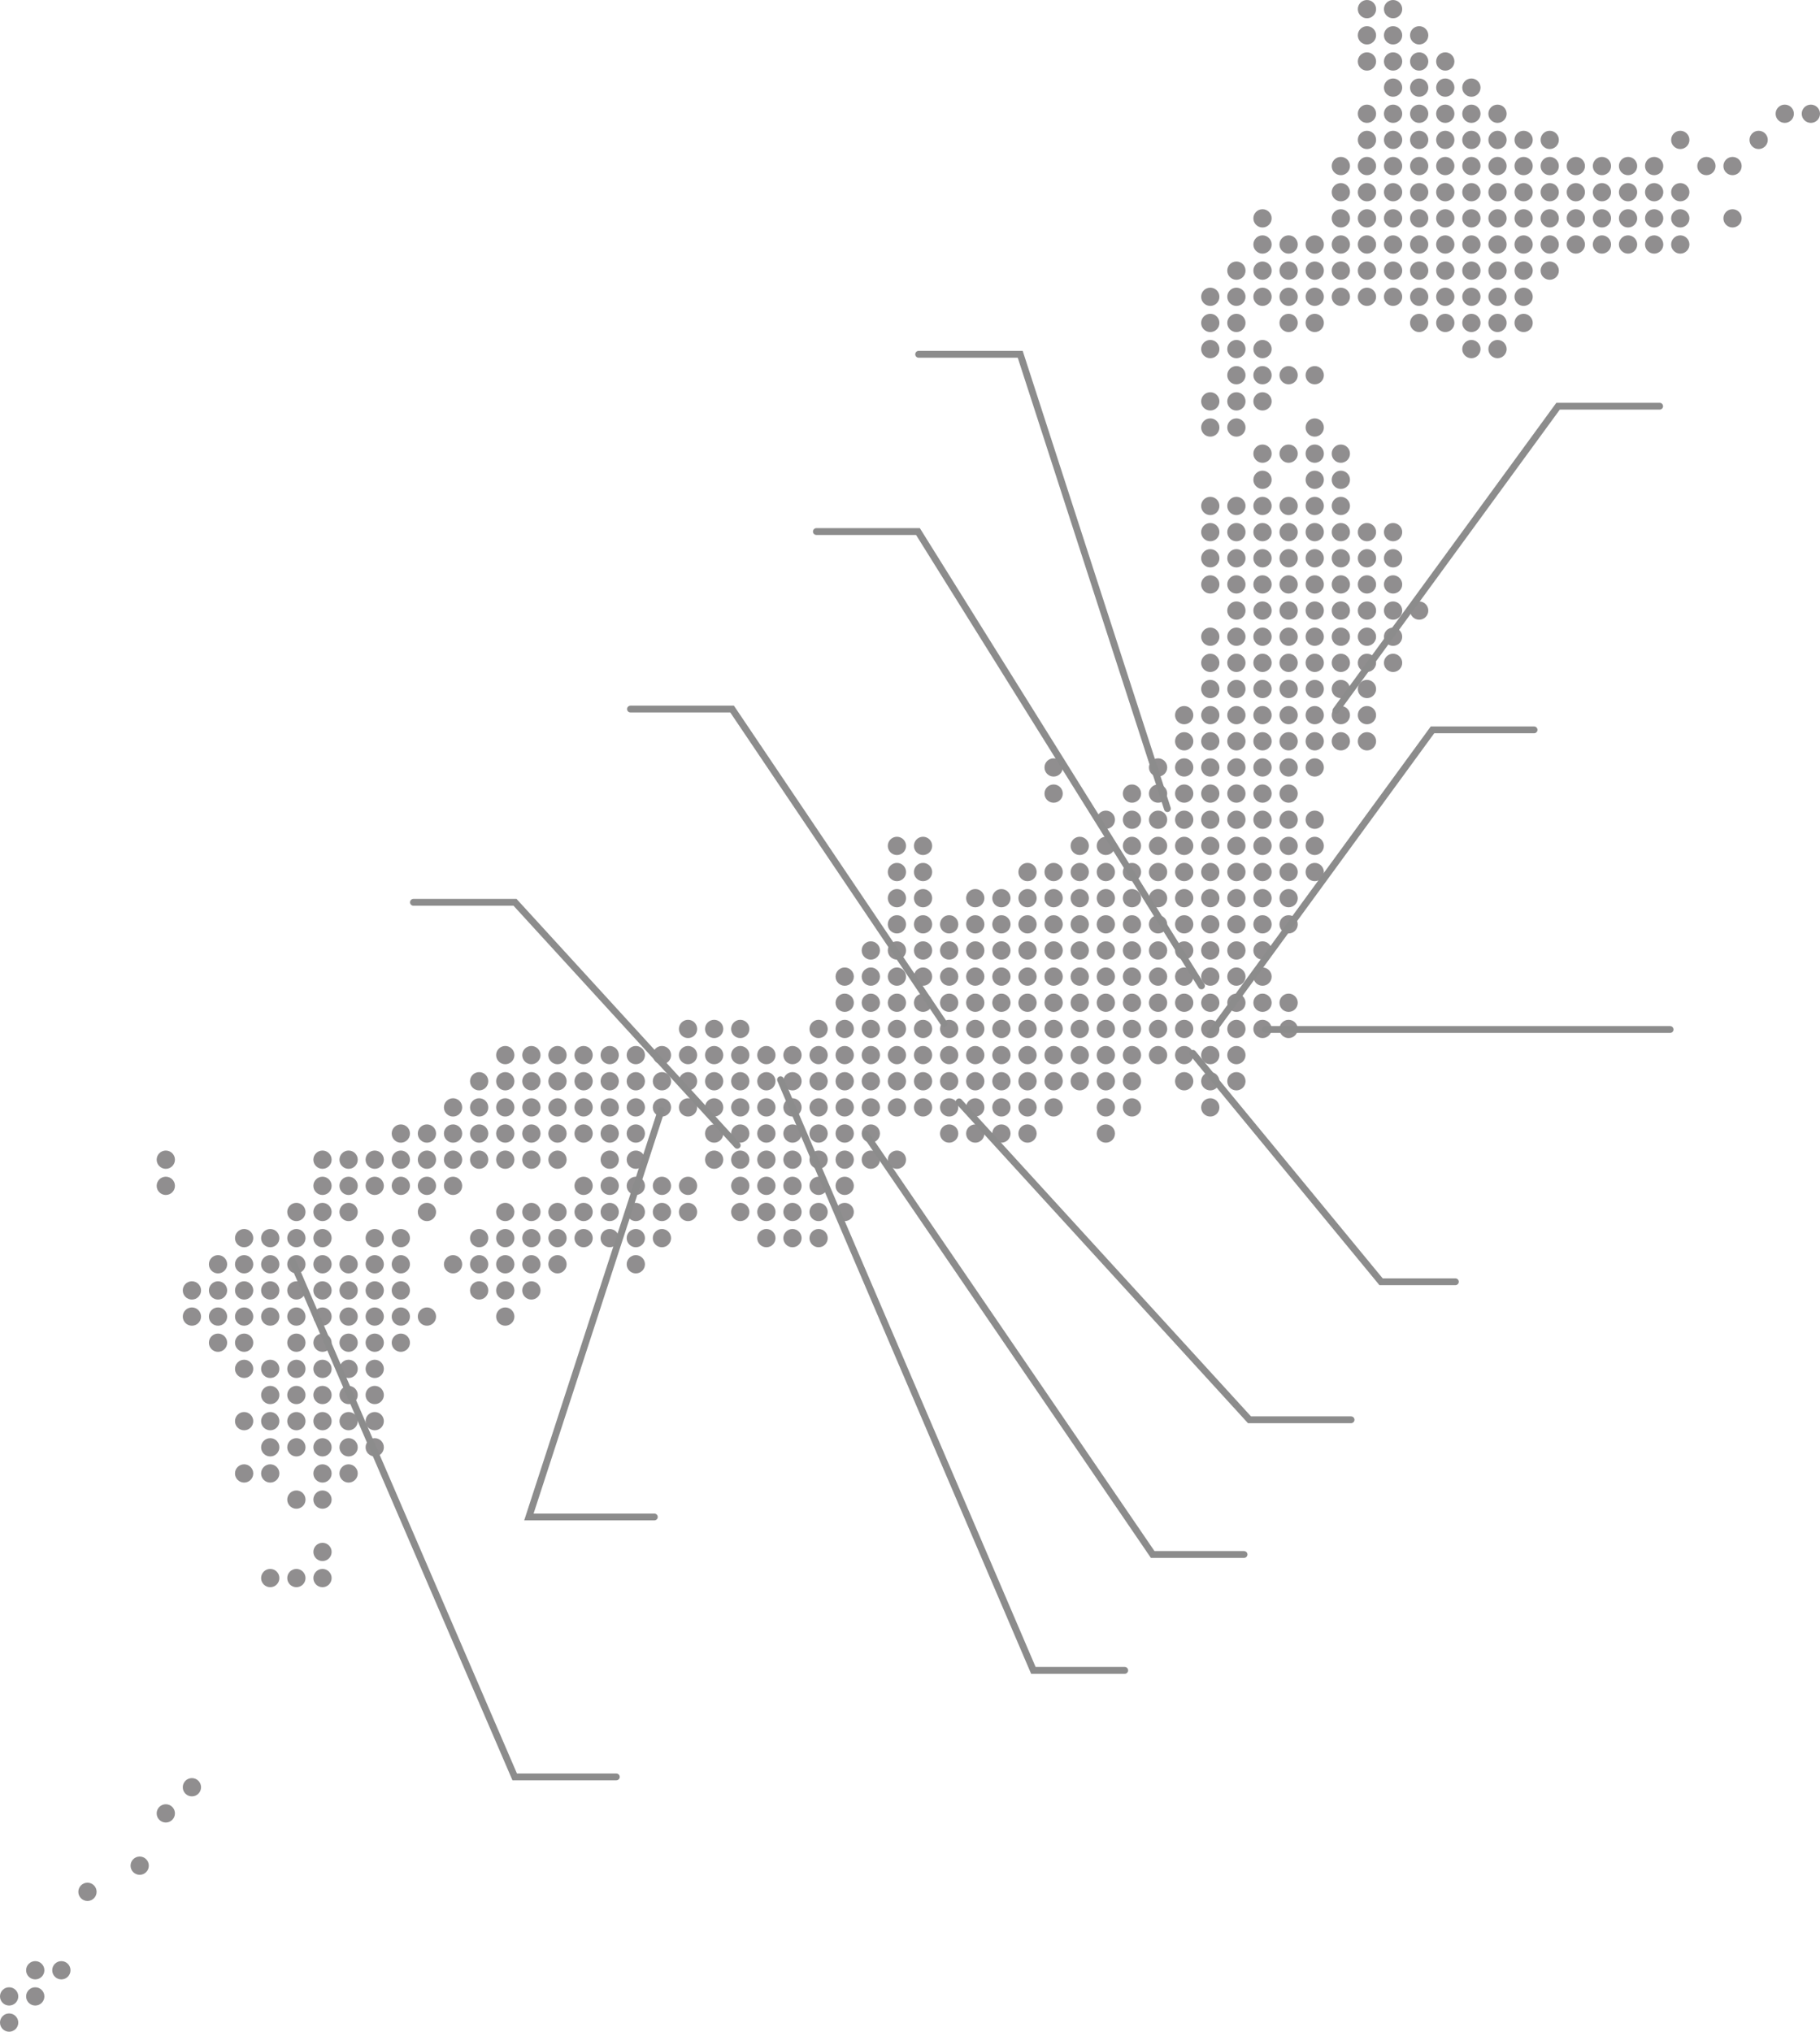 <?xml version="1.0" encoding="UTF-8"?>
<svg id="_レイヤー_2" data-name="レイヤー 2" xmlns="http://www.w3.org/2000/svg" width="533.93" height="596" viewBox="0 0 533.93 596">
  <defs>
    <style>
      .cls-1 {
        fill: none;
        stroke: #8c8c8c;
        stroke-linecap: round;
        stroke-miterlimit: 10;
        stroke-width: 2px;
      }

      .cls-2 {
        fill: #908e8f;
        stroke-width: 0px;
      }
    </style>
  </defs>
  <g id="map">
    <g id="map-2" data-name="map">
      <circle class="cls-2" cx="2.68" cy="593.32" r="2.68"/>
      <circle class="cls-2" cx="10.34" cy="585.64" r="2.68"/>
      <circle class="cls-2" cx="2.68" cy="585.64" r="2.68"/>
      <circle class="cls-2" cx="18" cy="577.97" r="2.68"/>
      <circle class="cls-2" cx="10.34" cy="577.97" r="2.68"/>
      <circle class="cls-2" cx="25.66" cy="554.96" r="2.68"/>
      <circle class="cls-2" cx="40.98" cy="547.29" r="2.68"/>
      <circle class="cls-2" cx="48.64" cy="531.95" r="2.68"/>
      <circle class="cls-2" cx="56.3" cy="524.28" r="2.68"/>
      <circle class="cls-2" cx="94.61" cy="462.92" r="2.68"/>
      <circle class="cls-2" cx="86.95" cy="462.92" r="2.68"/>
      <circle class="cls-2" cx="79.28" cy="462.92" r="2.68"/>
      <circle class="cls-2" cx="94.61" cy="455.25" r="2.68"/>
      <circle class="cls-2" cx="94.61" cy="439.9" r="2.68"/>
      <circle class="cls-2" cx="86.95" cy="439.9" r="2.68"/>
      <circle class="cls-2" cx="102.27" cy="432.23" r="2.68"/>
      <circle class="cls-2" cx="94.61" cy="432.23" r="2.68"/>
      <circle class="cls-2" cx="79.28" cy="432.23" r="2.68"/>
      <circle class="cls-2" cx="71.62" cy="432.23" r="2.68"/>
      <circle class="cls-2" cx="109.93" cy="424.56" r="2.68"/>
      <circle class="cls-2" cx="102.27" cy="424.56" r="2.68"/>
      <circle class="cls-2" cx="94.61" cy="424.56" r="2.68"/>
      <circle class="cls-2" cx="86.95" cy="424.56" r="2.68"/>
      <circle class="cls-2" cx="79.28" cy="424.56" r="2.68"/>
      <circle class="cls-2" cx="109.93" cy="416.89" r="2.68"/>
      <circle class="cls-2" cx="102.27" cy="416.89" r="2.68"/>
      <circle class="cls-2" cx="94.61" cy="416.89" r="2.68"/>
      <circle class="cls-2" cx="86.95" cy="416.89" r="2.68"/>
      <circle class="cls-2" cx="79.28" cy="416.89" r="2.68"/>
      <circle class="cls-2" cx="71.62" cy="416.89" r="2.68"/>
      <circle class="cls-2" cx="109.93" cy="409.22" r="2.68"/>
      <circle class="cls-2" cx="102.27" cy="409.22" r="2.68"/>
      <circle class="cls-2" cx="94.61" cy="409.22" r="2.68"/>
      <circle class="cls-2" cx="86.95" cy="409.22" r="2.68"/>
      <circle class="cls-2" cx="79.28" cy="409.22" r="2.68"/>
      <circle class="cls-2" cx="109.93" cy="401.55" r="2.68"/>
      <circle class="cls-2" cx="102.27" cy="401.55" r="2.68"/>
      <circle class="cls-2" cx="94.61" cy="401.55" r="2.68"/>
      <circle class="cls-2" cx="86.95" cy="401.55" r="2.68"/>
      <circle class="cls-2" cx="79.28" cy="401.55" r="2.68"/>
      <circle class="cls-2" cx="71.62" cy="401.55" r="2.68"/>
      <circle class="cls-2" cx="117.59" cy="393.88" r="2.68"/>
      <circle class="cls-2" cx="109.93" cy="393.88" r="2.68"/>
      <circle class="cls-2" cx="102.27" cy="393.88" r="2.68"/>
      <circle class="cls-2" cx="94.61" cy="393.88" r="2.68"/>
      <circle class="cls-2" cx="86.95" cy="393.88" r="2.68"/>
      <circle class="cls-2" cx="71.62" cy="393.88" r="2.68"/>
      <circle class="cls-2" cx="63.96" cy="393.88" r="2.68"/>
      <circle class="cls-2" cx="148.23" cy="386.21" r="2.68"/>
      <circle class="cls-2" cx="125.25" cy="386.21" r="2.68"/>
      <circle class="cls-2" cx="117.59" cy="386.21" r="2.68"/>
      <circle class="cls-2" cx="109.93" cy="386.21" r="2.68"/>
      <circle class="cls-2" cx="102.27" cy="386.21" r="2.68"/>
      <circle class="cls-2" cx="94.61" cy="386.21" r="2.68"/>
      <circle class="cls-2" cx="86.95" cy="386.21" r="2.68"/>
      <circle class="cls-2" cx="79.28" cy="386.21" r="2.68"/>
      <circle class="cls-2" cx="71.62" cy="386.21" r="2.68"/>
      <circle class="cls-2" cx="63.96" cy="386.21" r="2.68"/>
      <circle class="cls-2" cx="56.3" cy="386.21" r="2.68"/>
      <circle class="cls-2" cx="155.89" cy="378.54" r="2.68"/>
      <circle class="cls-2" cx="148.23" cy="378.54" r="2.68"/>
      <circle class="cls-2" cx="140.57" cy="378.54" r="2.68"/>
      <circle class="cls-2" cx="117.59" cy="378.54" r="2.68"/>
      <circle class="cls-2" cx="109.93" cy="378.54" r="2.68"/>
      <circle class="cls-2" cx="102.27" cy="378.54" r="2.68"/>
      <circle class="cls-2" cx="94.61" cy="378.54" r="2.68"/>
      <circle class="cls-2" cx="86.95" cy="378.54" r="2.68"/>
      <circle class="cls-2" cx="79.28" cy="378.54" r="2.68"/>
      <circle class="cls-2" cx="71.62" cy="378.54" r="2.68"/>
      <circle class="cls-2" cx="63.96" cy="378.54" r="2.68"/>
      <circle class="cls-2" cx="56.3" cy="378.54" r="2.68"/>
      <circle class="cls-2" cx="186.53" cy="370.87" r="2.68"/>
      <circle class="cls-2" cx="163.55" cy="370.87" r="2.68"/>
      <circle class="cls-2" cx="155.89" cy="370.87" r="2.68"/>
      <circle class="cls-2" cx="148.23" cy="370.87" r="2.68"/>
      <circle class="cls-2" cx="140.57" cy="370.87" r="2.68"/>
      <circle class="cls-2" cx="132.91" cy="370.87" r="2.68"/>
      <circle class="cls-2" cx="117.59" cy="370.87" r="2.68"/>
      <circle class="cls-2" cx="109.93" cy="370.87" r="2.68"/>
      <circle class="cls-2" cx="102.27" cy="370.87" r="2.68"/>
      <circle class="cls-2" cx="94.61" cy="370.87" r="2.68"/>
      <circle class="cls-2" cx="86.95" cy="370.87" r="2.68"/>
      <circle class="cls-2" cx="79.28" cy="370.87" r="2.68"/>
      <circle class="cls-2" cx="71.62" cy="370.87" r="2.68"/>
      <circle class="cls-2" cx="63.96" cy="370.87" r="2.68"/>
      <circle class="cls-2" cx="240.15" cy="363.2" r="2.68"/>
      <circle class="cls-2" cx="232.49" cy="363.2" r="2.68"/>
      <circle class="cls-2" cx="224.83" cy="363.2" r="2.68"/>
      <circle class="cls-2" cx="194.19" cy="363.2" r="2.68"/>
      <circle class="cls-2" cx="186.53" cy="363.2" r="2.68"/>
      <circle class="cls-2" cx="178.87" cy="363.2" r="2.68"/>
      <circle class="cls-2" cx="171.21" cy="363.2" r="2.68"/>
      <circle class="cls-2" cx="163.55" cy="363.2" r="2.68"/>
      <circle class="cls-2" cx="155.89" cy="363.2" r="2.68"/>
      <circle class="cls-2" cx="148.23" cy="363.2" r="2.68"/>
      <circle class="cls-2" cx="140.57" cy="363.2" r="2.68"/>
      <circle class="cls-2" cx="117.59" cy="363.2" r="2.68"/>
      <circle class="cls-2" cx="109.93" cy="363.2" r="2.68"/>
      <circle class="cls-2" cx="94.61" cy="363.2" r="2.68"/>
      <circle class="cls-2" cx="86.95" cy="363.2" r="2.68"/>
      <circle class="cls-2" cx="79.28" cy="363.2" r="2.68"/>
      <circle class="cls-2" cx="71.62" cy="363.2" r="2.68"/>
      <circle class="cls-2" cx="247.81" cy="355.53" r="2.68"/>
      <circle class="cls-2" cx="240.15" cy="355.53" r="2.68"/>
      <circle class="cls-2" cx="232.49" cy="355.53" r="2.68"/>
      <circle class="cls-2" cx="224.83" cy="355.53" r="2.68"/>
      <circle class="cls-2" cx="217.17" cy="355.53" r="2.68"/>
      <circle class="cls-2" cx="201.85" cy="355.53" r="2.68"/>
      <circle class="cls-2" cx="194.19" cy="355.53" r="2.68"/>
      <circle class="cls-2" cx="186.53" cy="355.53" r="2.68"/>
      <circle class="cls-2" cx="178.87" cy="355.53" r="2.68"/>
      <circle class="cls-2" cx="171.21" cy="355.53" r="2.68"/>
      <circle class="cls-2" cx="163.55" cy="355.53" r="2.68"/>
      <circle class="cls-2" cx="155.89" cy="355.53" r="2.68"/>
      <circle class="cls-2" cx="148.23" cy="355.53" r="2.68"/>
      <circle class="cls-2" cx="125.25" cy="355.53" r="2.68"/>
      <circle class="cls-2" cx="102.27" cy="355.53" r="2.68"/>
      <circle class="cls-2" cx="94.61" cy="355.53" r="2.68"/>
      <circle class="cls-2" cx="86.95" cy="355.53" r="2.68"/>
      <circle class="cls-2" cx="247.81" cy="347.86" r="2.68"/>
      <circle class="cls-2" cx="240.15" cy="347.86" r="2.68"/>
      <circle class="cls-2" cx="232.49" cy="347.86" r="2.68"/>
      <circle class="cls-2" cx="224.83" cy="347.86" r="2.68"/>
      <circle class="cls-2" cx="217.17" cy="347.86" r="2.68"/>
      <circle class="cls-2" cx="201.85" cy="347.86" r="2.68"/>
      <circle class="cls-2" cx="194.19" cy="347.86" r="2.68"/>
      <circle class="cls-2" cx="186.53" cy="347.86" r="2.68"/>
      <circle class="cls-2" cx="178.87" cy="347.86" r="2.68"/>
      <circle class="cls-2" cx="171.21" cy="347.86" r="2.68"/>
      <circle class="cls-2" cx="132.91" cy="347.86" r="2.68"/>
      <circle class="cls-2" cx="125.25" cy="347.86" r="2.68"/>
      <circle class="cls-2" cx="117.59" cy="347.86" r="2.68"/>
      <circle class="cls-2" cx="109.93" cy="347.86" r="2.68"/>
      <circle class="cls-2" cx="102.27" cy="347.86" r="2.68"/>
      <circle class="cls-2" cx="94.61" cy="347.86" r="2.68"/>
      <circle class="cls-2" cx="48.64" cy="347.86" r="2.68"/>
      <circle class="cls-2" cx="263.13" cy="340.19" r="2.68"/>
      <circle class="cls-2" cx="255.47" cy="340.19" r="2.68"/>
      <circle class="cls-2" cx="247.81" cy="340.19" r="2.68"/>
      <circle class="cls-2" cx="240.15" cy="340.19" r="2.68"/>
      <circle class="cls-2" cx="232.49" cy="340.19" r="2.68"/>
      <circle class="cls-2" cx="224.83" cy="340.19" r="2.68"/>
      <circle class="cls-2" cx="217.17" cy="340.19" r="2.68"/>
      <circle class="cls-2" cx="209.51" cy="340.19" r="2.68"/>
      <circle class="cls-2" cx="186.53" cy="340.19" r="2.68"/>
      <circle class="cls-2" cx="178.87" cy="340.19" r="2.68"/>
      <circle class="cls-2" cx="163.55" cy="340.19" r="2.68"/>
      <circle class="cls-2" cx="155.89" cy="340.19" r="2.68"/>
      <circle class="cls-2" cx="148.23" cy="340.19" r="2.68"/>
      <circle class="cls-2" cx="140.57" cy="340.19" r="2.68"/>
      <circle class="cls-2" cx="132.91" cy="340.19" r="2.68"/>
      <circle class="cls-2" cx="125.25" cy="340.19" r="2.68"/>
      <circle class="cls-2" cx="117.59" cy="340.19" r="2.68"/>
      <circle class="cls-2" cx="109.93" cy="340.19" r="2.68"/>
      <circle class="cls-2" cx="102.27" cy="340.19" r="2.68"/>
      <circle class="cls-2" cx="94.61" cy="340.19" r="2.68"/>
      <circle class="cls-2" cx="48.64" cy="340.19" r="2.68"/>
      <circle class="cls-2" cx="324.42" cy="332.52" r="2.68"/>
      <circle class="cls-2" cx="301.44" cy="332.52" r="2.68"/>
      <circle class="cls-2" cx="293.78" cy="332.52" r="2.68"/>
      <circle class="cls-2" cx="286.11" cy="332.52" r="2.68"/>
      <circle class="cls-2" cx="278.45" cy="332.52" r="2.68"/>
      <circle class="cls-2" cx="255.47" cy="332.52" r="2.68"/>
      <circle class="cls-2" cx="247.81" cy="332.52" r="2.68"/>
      <circle class="cls-2" cx="240.15" cy="332.52" r="2.68"/>
      <circle class="cls-2" cx="232.49" cy="332.52" r="2.68"/>
      <circle class="cls-2" cx="224.83" cy="332.52" r="2.68"/>
      <circle class="cls-2" cx="217.17" cy="332.52" r="2.68"/>
      <circle class="cls-2" cx="209.51" cy="332.52" r="2.68"/>
      <circle class="cls-2" cx="186.53" cy="332.52" r="2.68"/>
      <circle class="cls-2" cx="178.87" cy="332.52" r="2.68"/>
      <circle class="cls-2" cx="171.21" cy="332.52" r="2.68"/>
      <circle class="cls-2" cx="163.55" cy="332.52" r="2.68"/>
      <circle class="cls-2" cx="155.89" cy="332.52" r="2.68"/>
      <circle class="cls-2" cx="148.23" cy="332.52" r="2.68"/>
      <circle class="cls-2" cx="140.57" cy="332.52" r="2.68"/>
      <circle class="cls-2" cx="132.91" cy="332.52" r="2.68"/>
      <circle class="cls-2" cx="125.25" cy="332.52" r="2.68"/>
      <circle class="cls-2" cx="117.59" cy="332.52" r="2.68"/>
      <circle class="cls-2" cx="355.06" cy="324.85" r="2.68"/>
      <circle class="cls-2" cx="332.08" cy="324.85" r="2.68"/>
      <circle class="cls-2" cx="324.42" cy="324.85" r="2.68"/>
      <circle class="cls-2" cx="309.1" cy="324.85" r="2.68"/>
      <circle class="cls-2" cx="301.44" cy="324.85" r="2.68"/>
      <circle class="cls-2" cx="293.78" cy="324.85" r="2.68"/>
      <circle class="cls-2" cx="286.11" cy="324.85" r="2.68"/>
      <circle class="cls-2" cx="278.45" cy="324.85" r="2.68"/>
      <circle class="cls-2" cx="270.79" cy="324.85" r="2.68"/>
      <circle class="cls-2" cx="263.13" cy="324.85" r="2.68"/>
      <circle class="cls-2" cx="255.47" cy="324.85" r="2.68"/>
      <circle class="cls-2" cx="247.81" cy="324.85" r="2.68"/>
      <circle class="cls-2" cx="240.15" cy="324.85" r="2.68"/>
      <circle class="cls-2" cx="232.49" cy="324.85" r="2.68"/>
      <circle class="cls-2" cx="224.83" cy="324.85" r="2.68"/>
      <circle class="cls-2" cx="217.17" cy="324.85" r="2.68"/>
      <circle class="cls-2" cx="209.51" cy="324.85" r="2.68"/>
      <circle class="cls-2" cx="201.85" cy="324.85" r="2.68"/>
      <circle class="cls-2" cx="194.19" cy="324.85" r="2.68"/>
      <circle class="cls-2" cx="186.53" cy="324.85" r="2.68"/>
      <circle class="cls-2" cx="178.87" cy="324.85" r="2.68"/>
      <circle class="cls-2" cx="171.21" cy="324.85" r="2.68"/>
      <circle class="cls-2" cx="163.55" cy="324.85" r="2.68"/>
      <circle class="cls-2" cx="155.89" cy="324.85" r="2.68"/>
      <circle class="cls-2" cx="148.23" cy="324.85" r="2.68"/>
      <circle class="cls-2" cx="140.57" cy="324.85" r="2.68"/>
      <circle class="cls-2" cx="132.91" cy="324.85" r="2.68"/>
      <circle class="cls-2" cx="362.72" cy="317.18" r="2.68"/>
      <circle class="cls-2" cx="355.06" cy="317.18" r="2.68"/>
      <circle class="cls-2" cx="347.4" cy="317.18" r="2.68"/>
      <circle class="cls-2" cx="332.08" cy="317.18" r="2.68"/>
      <circle class="cls-2" cx="324.42" cy="317.18" r="2.68"/>
      <circle class="cls-2" cx="316.76" cy="317.18" r="2.68"/>
      <circle class="cls-2" cx="309.1" cy="317.18" r="2.68"/>
      <circle class="cls-2" cx="301.44" cy="317.18" r="2.68"/>
      <circle class="cls-2" cx="293.78" cy="317.18" r="2.68"/>
      <circle class="cls-2" cx="286.11" cy="317.18" r="2.68"/>
      <circle class="cls-2" cx="278.45" cy="317.18" r="2.68"/>
      <circle class="cls-2" cx="270.79" cy="317.18" r="2.68"/>
      <circle class="cls-2" cx="263.13" cy="317.18" r="2.68"/>
      <circle class="cls-2" cx="255.47" cy="317.18" r="2.68"/>
      <circle class="cls-2" cx="247.81" cy="317.18" r="2.68"/>
      <circle class="cls-2" cx="240.15" cy="317.18" r="2.68"/>
      <circle class="cls-2" cx="232.49" cy="317.18" r="2.68"/>
      <circle class="cls-2" cx="224.83" cy="317.18" r="2.68"/>
      <circle class="cls-2" cx="217.17" cy="317.18" r="2.68"/>
      <circle class="cls-2" cx="209.51" cy="317.18" r="2.68"/>
      <circle class="cls-2" cx="201.85" cy="317.18" r="2.68"/>
      <circle class="cls-2" cx="194.19" cy="317.18" r="2.68"/>
      <circle class="cls-2" cx="186.53" cy="317.18" r="2.68"/>
      <circle class="cls-2" cx="178.87" cy="317.18" r="2.68"/>
      <circle class="cls-2" cx="171.21" cy="317.18" r="2.68"/>
      <circle class="cls-2" cx="163.55" cy="317.18" r="2.68"/>
      <circle class="cls-2" cx="155.89" cy="317.18" r="2.68"/>
      <circle class="cls-2" cx="148.23" cy="317.18" r="2.68"/>
      <circle class="cls-2" cx="140.57" cy="317.18" r="2.68"/>
      <circle class="cls-2" cx="362.72" cy="309.51" r="2.68"/>
      <circle class="cls-2" cx="355.06" cy="309.51" r="2.68"/>
      <circle class="cls-2" cx="347.4" cy="309.51" r="2.68"/>
      <circle class="cls-2" cx="339.74" cy="309.51" r="2.68"/>
      <circle class="cls-2" cx="332.08" cy="309.51" r="2.68"/>
      <circle class="cls-2" cx="324.42" cy="309.51" r="2.68"/>
      <circle class="cls-2" cx="316.76" cy="309.51" r="2.68"/>
      <circle class="cls-2" cx="309.1" cy="309.51" r="2.68"/>
      <circle class="cls-2" cx="301.44" cy="309.51" r="2.68"/>
      <circle class="cls-2" cx="293.78" cy="309.51" r="2.68"/>
      <circle class="cls-2" cx="286.11" cy="309.51" r="2.68"/>
      <circle class="cls-2" cx="278.45" cy="309.51" r="2.68"/>
      <circle class="cls-2" cx="270.79" cy="309.51" r="2.68"/>
      <circle class="cls-2" cx="263.13" cy="309.51" r="2.68"/>
      <circle class="cls-2" cx="255.47" cy="309.51" r="2.68"/>
      <circle class="cls-2" cx="247.81" cy="309.51" r="2.68"/>
      <circle class="cls-2" cx="240.15" cy="309.51" r="2.68"/>
      <circle class="cls-2" cx="232.49" cy="309.51" r="2.68"/>
      <circle class="cls-2" cx="224.83" cy="309.51" r="2.68"/>
      <circle class="cls-2" cx="217.17" cy="309.51" r="2.68"/>
      <circle class="cls-2" cx="209.51" cy="309.51" r="2.68"/>
      <circle class="cls-2" cx="201.85" cy="309.51" r="2.68"/>
      <circle class="cls-2" cx="194.19" cy="309.51" r="2.68"/>
      <circle class="cls-2" cx="186.53" cy="309.51" r="2.68"/>
      <circle class="cls-2" cx="178.87" cy="309.51" r="2.68"/>
      <circle class="cls-2" cx="171.21" cy="309.51" r="2.68"/>
      <circle class="cls-2" cx="163.55" cy="309.51" r="2.68"/>
      <circle class="cls-2" cx="155.89" cy="309.51" r="2.68"/>
      <circle class="cls-2" cx="148.23" cy="309.51" r="2.68"/>
      <circle class="cls-2" cx="378.04" cy="301.84" r="2.68"/>
      <circle class="cls-2" cx="370.38" cy="301.84" r="2.68"/>
      <circle class="cls-2" cx="362.72" cy="301.84" r="2.68"/>
      <circle class="cls-2" cx="355.06" cy="301.84" r="2.68"/>
      <circle class="cls-2" cx="347.4" cy="301.84" r="2.68"/>
      <circle class="cls-2" cx="339.74" cy="301.84" r="2.68"/>
      <circle class="cls-2" cx="332.08" cy="301.84" r="2.68"/>
      <circle class="cls-2" cx="324.42" cy="301.84" r="2.68"/>
      <circle class="cls-2" cx="316.76" cy="301.84" r="2.68"/>
      <circle class="cls-2" cx="309.1" cy="301.84" r="2.68"/>
      <circle class="cls-2" cx="301.44" cy="301.84" r="2.68"/>
      <circle class="cls-2" cx="293.78" cy="301.84" r="2.68"/>
      <circle class="cls-2" cx="286.11" cy="301.84" r="2.68"/>
      <circle class="cls-2" cx="278.45" cy="301.84" r="2.68"/>
      <circle class="cls-2" cx="270.79" cy="301.84" r="2.68"/>
      <circle class="cls-2" cx="263.13" cy="301.84" r="2.68"/>
      <circle class="cls-2" cx="255.47" cy="301.84" r="2.68"/>
      <circle class="cls-2" cx="247.81" cy="301.84" r="2.68"/>
      <circle class="cls-2" cx="240.15" cy="301.84" r="2.68"/>
      <circle class="cls-2" cx="217.17" cy="301.84" r="2.68"/>
      <circle class="cls-2" cx="209.51" cy="301.84" r="2.68"/>
      <circle class="cls-2" cx="201.85" cy="301.84" r="2.68"/>
      <circle class="cls-2" cx="378.04" cy="294.16" r="2.68"/>
      <circle class="cls-2" cx="370.38" cy="294.16" r="2.68"/>
      <circle class="cls-2" cx="362.72" cy="294.16" r="2.68"/>
      <circle class="cls-2" cx="355.06" cy="294.16" r="2.68"/>
      <circle class="cls-2" cx="347.4" cy="294.16" r="2.68"/>
      <circle class="cls-2" cx="339.74" cy="294.16" r="2.68"/>
      <circle class="cls-2" cx="332.08" cy="294.16" r="2.68"/>
      <circle class="cls-2" cx="324.42" cy="294.16" r="2.68"/>
      <circle class="cls-2" cx="316.76" cy="294.16" r="2.68"/>
      <circle class="cls-2" cx="309.1" cy="294.16" r="2.68"/>
      <circle class="cls-2" cx="301.44" cy="294.16" r="2.68"/>
      <circle class="cls-2" cx="293.78" cy="294.16" r="2.68"/>
      <circle class="cls-2" cx="286.11" cy="294.16" r="2.68"/>
      <circle class="cls-2" cx="278.45" cy="294.16" r="2.68"/>
      <circle class="cls-2" cx="270.79" cy="294.16" r="2.68"/>
      <circle class="cls-2" cx="263.13" cy="294.16" r="2.68"/>
      <circle class="cls-2" cx="255.47" cy="294.16" r="2.68"/>
      <circle class="cls-2" cx="247.81" cy="294.16" r="2.68"/>
      <circle class="cls-2" cx="370.38" cy="286.49" r="2.68"/>
      <circle class="cls-2" cx="362.72" cy="286.49" r="2.68"/>
      <circle class="cls-2" cx="355.06" cy="286.49" r="2.68"/>
      <circle class="cls-2" cx="347.4" cy="286.49" r="2.68"/>
      <circle class="cls-2" cx="339.74" cy="286.49" r="2.68"/>
      <circle class="cls-2" cx="332.08" cy="286.49" r="2.68"/>
      <circle class="cls-2" cx="324.42" cy="286.49" r="2.68"/>
      <circle class="cls-2" cx="316.76" cy="286.49" r="2.68"/>
      <circle class="cls-2" cx="309.1" cy="286.49" r="2.68"/>
      <circle class="cls-2" cx="301.44" cy="286.49" r="2.68"/>
      <circle class="cls-2" cx="293.78" cy="286.49" r="2.68"/>
      <circle class="cls-2" cx="286.11" cy="286.49" r="2.68"/>
      <circle class="cls-2" cx="278.45" cy="286.49" r="2.68"/>
      <circle class="cls-2" cx="270.79" cy="286.49" r="2.68"/>
      <circle class="cls-2" cx="263.13" cy="286.49" r="2.68"/>
      <circle class="cls-2" cx="255.47" cy="286.49" r="2.68"/>
      <circle class="cls-2" cx="247.81" cy="286.49" r="2.68"/>
      <circle class="cls-2" cx="370.38" cy="278.82" r="2.68"/>
      <circle class="cls-2" cx="362.72" cy="278.82" r="2.68"/>
      <circle class="cls-2" cx="355.06" cy="278.82" r="2.68"/>
      <circle class="cls-2" cx="347.4" cy="278.82" r="2.68"/>
      <circle class="cls-2" cx="339.74" cy="278.82" r="2.68"/>
      <circle class="cls-2" cx="332.08" cy="278.82" r="2.68"/>
      <circle class="cls-2" cx="324.42" cy="278.82" r="2.68"/>
      <circle class="cls-2" cx="316.76" cy="278.82" r="2.68"/>
      <circle class="cls-2" cx="309.1" cy="278.82" r="2.68"/>
      <circle class="cls-2" cx="301.44" cy="278.82" r="2.68"/>
      <circle class="cls-2" cx="293.78" cy="278.82" r="2.68"/>
      <circle class="cls-2" cx="286.11" cy="278.82" r="2.68"/>
      <circle class="cls-2" cx="278.45" cy="278.82" r="2.68"/>
      <circle class="cls-2" cx="270.79" cy="278.82" r="2.68"/>
      <circle class="cls-2" cx="263.13" cy="278.82" r="2.68"/>
      <circle class="cls-2" cx="255.47" cy="278.82" r="2.68"/>
      <circle class="cls-2" cx="378.04" cy="271.15" r="2.68"/>
      <circle class="cls-2" cx="370.38" cy="271.15" r="2.68"/>
      <circle class="cls-2" cx="362.72" cy="271.15" r="2.68"/>
      <circle class="cls-2" cx="355.06" cy="271.15" r="2.68"/>
      <circle class="cls-2" cx="347.4" cy="271.15" r="2.68"/>
      <circle class="cls-2" cx="339.74" cy="271.15" r="2.68"/>
      <circle class="cls-2" cx="332.08" cy="271.15" r="2.68"/>
      <circle class="cls-2" cx="324.42" cy="271.15" r="2.68"/>
      <circle class="cls-2" cx="316.76" cy="271.15" r="2.68"/>
      <circle class="cls-2" cx="309.1" cy="271.15" r="2.68"/>
      <circle class="cls-2" cx="301.44" cy="271.15" r="2.68"/>
      <circle class="cls-2" cx="293.78" cy="271.15" r="2.68"/>
      <circle class="cls-2" cx="286.11" cy="271.15" r="2.68"/>
      <circle class="cls-2" cx="278.45" cy="271.15" r="2.68"/>
      <circle class="cls-2" cx="270.79" cy="271.15" r="2.68"/>
      <circle class="cls-2" cx="263.13" cy="271.15" r="2.68"/>
      <circle class="cls-2" cx="378.04" cy="263.48" r="2.68"/>
      <circle class="cls-2" cx="370.38" cy="263.48" r="2.68"/>
      <circle class="cls-2" cx="362.72" cy="263.48" r="2.68"/>
      <circle class="cls-2" cx="355.06" cy="263.48" r="2.68"/>
      <circle class="cls-2" cx="347.4" cy="263.48" r="2.68"/>
      <circle class="cls-2" cx="339.74" cy="263.48" r="2.68"/>
      <circle class="cls-2" cx="332.08" cy="263.48" r="2.68"/>
      <circle class="cls-2" cx="324.42" cy="263.48" r="2.68"/>
      <circle class="cls-2" cx="316.76" cy="263.48" r="2.68"/>
      <circle class="cls-2" cx="309.1" cy="263.48" r="2.68"/>
      <circle class="cls-2" cx="301.44" cy="263.48" r="2.68"/>
      <circle class="cls-2" cx="293.78" cy="263.48" r="2.68"/>
      <circle class="cls-2" cx="286.11" cy="263.48" r="2.68"/>
      <circle class="cls-2" cx="270.79" cy="263.48" r="2.68"/>
      <circle class="cls-2" cx="263.13" cy="263.48" r="2.68"/>
      <circle class="cls-2" cx="385.7" cy="255.81" r="2.68"/>
      <circle class="cls-2" cx="378.04" cy="255.81" r="2.68"/>
      <circle class="cls-2" cx="370.38" cy="255.81" r="2.68"/>
      <circle class="cls-2" cx="362.72" cy="255.81" r="2.68"/>
      <circle class="cls-2" cx="355.06" cy="255.81" r="2.68"/>
      <circle class="cls-2" cx="347.4" cy="255.81" r="2.68"/>
      <circle class="cls-2" cx="339.74" cy="255.81" r="2.68"/>
      <circle class="cls-2" cx="332.08" cy="255.81" r="2.68"/>
      <circle class="cls-2" cx="324.42" cy="255.81" r="2.68"/>
      <circle class="cls-2" cx="316.76" cy="255.81" r="2.68"/>
      <circle class="cls-2" cx="309.1" cy="255.81" r="2.68"/>
      <circle class="cls-2" cx="301.44" cy="255.81" r="2.68"/>
      <circle class="cls-2" cx="270.79" cy="255.81" r="2.68"/>
      <circle class="cls-2" cx="263.13" cy="255.81" r="2.68"/>
      <circle class="cls-2" cx="385.7" cy="248.14" r="2.68"/>
      <circle class="cls-2" cx="378.04" cy="248.14" r="2.68"/>
      <circle class="cls-2" cx="370.38" cy="248.14" r="2.68"/>
      <circle class="cls-2" cx="362.72" cy="248.14" r="2.68"/>
      <circle class="cls-2" cx="355.06" cy="248.14" r="2.68"/>
      <circle class="cls-2" cx="347.4" cy="248.14" r="2.68"/>
      <circle class="cls-2" cx="339.74" cy="248.14" r="2.68"/>
      <circle class="cls-2" cx="332.08" cy="248.14" r="2.68"/>
      <circle class="cls-2" cx="324.42" cy="248.14" r="2.68"/>
      <circle class="cls-2" cx="316.76" cy="248.14" r="2.68"/>
      <circle class="cls-2" cx="270.79" cy="248.14" r="2.68"/>
      <circle class="cls-2" cx="263.13" cy="248.14" r="2.68"/>
      <circle class="cls-2" cx="385.7" cy="240.47" r="2.68"/>
      <circle class="cls-2" cx="378.04" cy="240.47" r="2.68"/>
      <circle class="cls-2" cx="370.38" cy="240.47" r="2.68"/>
      <circle class="cls-2" cx="362.72" cy="240.47" r="2.68"/>
      <circle class="cls-2" cx="355.06" cy="240.47" r="2.68"/>
      <circle class="cls-2" cx="347.4" cy="240.47" r="2.68"/>
      <circle class="cls-2" cx="339.74" cy="240.47" r="2.68"/>
      <circle class="cls-2" cx="332.08" cy="240.47" r="2.68"/>
      <circle class="cls-2" cx="324.42" cy="240.47" r="2.68"/>
      <circle class="cls-2" cx="378.04" cy="232.8" r="2.68"/>
      <circle class="cls-2" cx="370.38" cy="232.8" r="2.68"/>
      <circle class="cls-2" cx="362.72" cy="232.8" r="2.68"/>
      <circle class="cls-2" cx="355.06" cy="232.8" r="2.68"/>
      <circle class="cls-2" cx="347.4" cy="232.8" r="2.68"/>
      <circle class="cls-2" cx="339.74" cy="232.8" r="2.68"/>
      <circle class="cls-2" cx="332.08" cy="232.8" r="2.68"/>
      <circle class="cls-2" cx="309.1" cy="232.8" r="2.68"/>
      <circle class="cls-2" cx="385.7" cy="225.13" r="2.68"/>
      <circle class="cls-2" cx="378.04" cy="225.13" r="2.68"/>
      <circle class="cls-2" cx="370.38" cy="225.13" r="2.68"/>
      <circle class="cls-2" cx="362.72" cy="225.13" r="2.68"/>
      <circle class="cls-2" cx="355.06" cy="225.13" r="2.68"/>
      <circle class="cls-2" cx="347.4" cy="225.13" r="2.68"/>
      <circle class="cls-2" cx="339.74" cy="225.13" r="2.68"/>
      <circle class="cls-2" cx="309.1" cy="225.13" r="2.68"/>
      <circle class="cls-2" cx="401.02" cy="217.46" r="2.68"/>
      <circle class="cls-2" cx="393.36" cy="217.46" r="2.68"/>
      <circle class="cls-2" cx="385.7" cy="217.46" r="2.68"/>
      <circle class="cls-2" cx="378.04" cy="217.46" r="2.68"/>
      <circle class="cls-2" cx="370.38" cy="217.46" r="2.68"/>
      <circle class="cls-2" cx="362.72" cy="217.46" r="2.68"/>
      <circle class="cls-2" cx="355.06" cy="217.46" r="2.68"/>
      <circle class="cls-2" cx="347.4" cy="217.46" r="2.68"/>
      <circle class="cls-2" cx="401.02" cy="209.79" r="2.68"/>
      <circle class="cls-2" cx="393.36" cy="209.79" r="2.68"/>
      <circle class="cls-2" cx="385.7" cy="209.79" r="2.68"/>
      <circle class="cls-2" cx="378.04" cy="209.79" r="2.68"/>
      <circle class="cls-2" cx="370.38" cy="209.79" r="2.68"/>
      <circle class="cls-2" cx="362.72" cy="209.79" r="2.68"/>
      <circle class="cls-2" cx="355.06" cy="209.79" r="2.68"/>
      <circle class="cls-2" cx="347.4" cy="209.79" r="2.68"/>
      <circle class="cls-2" cx="401.02" cy="202.12" r="2.68"/>
      <circle class="cls-2" cx="393.36" cy="202.12" r="2.68"/>
      <circle class="cls-2" cx="385.7" cy="202.12" r="2.68"/>
      <circle class="cls-2" cx="378.04" cy="202.12" r="2.68"/>
      <circle class="cls-2" cx="370.38" cy="202.12" r="2.68"/>
      <circle class="cls-2" cx="362.72" cy="202.12" r="2.68"/>
      <circle class="cls-2" cx="355.06" cy="202.12" r="2.68"/>
      <circle class="cls-2" cx="408.68" cy="194.45" r="2.68"/>
      <circle class="cls-2" cx="401.02" cy="194.45" r="2.68"/>
      <circle class="cls-2" cx="393.36" cy="194.45" r="2.68"/>
      <circle class="cls-2" cx="385.7" cy="194.45" r="2.68"/>
      <circle class="cls-2" cx="378.04" cy="194.45" r="2.68"/>
      <circle class="cls-2" cx="370.38" cy="194.45" r="2.68"/>
      <circle class="cls-2" cx="362.72" cy="194.45" r="2.68"/>
      <circle class="cls-2" cx="355.06" cy="194.45" r="2.68"/>
      <circle class="cls-2" cx="408.68" cy="186.78" r="2.68"/>
      <circle class="cls-2" cx="401.02" cy="186.78" r="2.68"/>
      <circle class="cls-2" cx="393.36" cy="186.78" r="2.68"/>
      <circle class="cls-2" cx="385.7" cy="186.78" r="2.68"/>
      <circle class="cls-2" cx="378.04" cy="186.78" r="2.68"/>
      <circle class="cls-2" cx="370.38" cy="186.78" r="2.68"/>
      <circle class="cls-2" cx="362.72" cy="186.78" r="2.68"/>
      <circle class="cls-2" cx="355.06" cy="186.78" r="2.68"/>
      <circle class="cls-2" cx="416.34" cy="179.11" r="2.68"/>
      <circle class="cls-2" cx="408.68" cy="179.11" r="2.68"/>
      <circle class="cls-2" cx="401.02" cy="179.11" r="2.68"/>
      <circle class="cls-2" cx="393.36" cy="179.11" r="2.68"/>
      <circle class="cls-2" cx="385.7" cy="179.11" r="2.68"/>
      <circle class="cls-2" cx="378.04" cy="179.11" r="2.68"/>
      <circle class="cls-2" cx="370.38" cy="179.11" r="2.68"/>
      <circle class="cls-2" cx="362.72" cy="179.11" r="2.68"/>
      <circle class="cls-2" cx="408.68" cy="171.44" r="2.68"/>
      <circle class="cls-2" cx="401.02" cy="171.44" r="2.68"/>
      <circle class="cls-2" cx="393.36" cy="171.44" r="2.68"/>
      <circle class="cls-2" cx="385.7" cy="171.44" r="2.68"/>
      <circle class="cls-2" cx="378.04" cy="171.44" r="2.68"/>
      <circle class="cls-2" cx="370.38" cy="171.44" r="2.68"/>
      <circle class="cls-2" cx="362.72" cy="171.44" r="2.68"/>
      <circle class="cls-2" cx="355.06" cy="171.44" r="2.68"/>
      <circle class="cls-2" cx="408.68" cy="163.77" r="2.68"/>
      <circle class="cls-2" cx="401.02" cy="163.77" r="2.68"/>
      <circle class="cls-2" cx="393.36" cy="163.77" r="2.68"/>
      <circle class="cls-2" cx="385.7" cy="163.77" r="2.68"/>
      <circle class="cls-2" cx="378.04" cy="163.77" r="2.68"/>
      <circle class="cls-2" cx="370.38" cy="163.77" r="2.68"/>
      <circle class="cls-2" cx="362.72" cy="163.77" r="2.68"/>
      <circle class="cls-2" cx="355.06" cy="163.77" r="2.68"/>
      <circle class="cls-2" cx="408.68" cy="156.1" r="2.68"/>
      <circle class="cls-2" cx="401.02" cy="156.1" r="2.68"/>
      <circle class="cls-2" cx="393.36" cy="156.1" r="2.68"/>
      <circle class="cls-2" cx="385.7" cy="156.1" r="2.68"/>
      <circle class="cls-2" cx="378.04" cy="156.1" r="2.68"/>
      <circle class="cls-2" cx="370.38" cy="156.1" r="2.68"/>
      <circle class="cls-2" cx="362.72" cy="156.1" r="2.68"/>
      <circle class="cls-2" cx="355.06" cy="156.1" r="2.68"/>
      <circle class="cls-2" cx="393.36" cy="148.42" r="2.68"/>
      <circle class="cls-2" cx="385.7" cy="148.42" r="2.68"/>
      <circle class="cls-2" cx="378.04" cy="148.42" r="2.68"/>
      <circle class="cls-2" cx="370.38" cy="148.42" r="2.68"/>
      <circle class="cls-2" cx="362.72" cy="148.42" r="2.68"/>
      <circle class="cls-2" cx="355.06" cy="148.42" r="2.68"/>
      <circle class="cls-2" cx="393.36" cy="140.75" r="2.68"/>
      <circle class="cls-2" cx="385.7" cy="140.75" r="2.68"/>
      <circle class="cls-2" cx="370.38" cy="140.75" r="2.68"/>
      <circle class="cls-2" cx="393.36" cy="133.08" r="2.68"/>
      <circle class="cls-2" cx="385.7" cy="133.08" r="2.68"/>
      <circle class="cls-2" cx="378.04" cy="133.08" r="2.68"/>
      <circle class="cls-2" cx="370.38" cy="133.08" r="2.68"/>
      <circle class="cls-2" cx="385.7" cy="125.41" r="2.68"/>
      <circle class="cls-2" cx="362.72" cy="125.41" r="2.68"/>
      <circle class="cls-2" cx="355.06" cy="125.41" r="2.68"/>
      <circle class="cls-2" cx="370.38" cy="117.74" r="2.68"/>
      <circle class="cls-2" cx="362.72" cy="117.74" r="2.68"/>
      <circle class="cls-2" cx="355.06" cy="117.74" r="2.68"/>
      <circle class="cls-2" cx="385.7" cy="110.07" r="2.68"/>
      <circle class="cls-2" cx="378.04" cy="110.07" r="2.68"/>
      <circle class="cls-2" cx="370.38" cy="110.07" r="2.68"/>
      <circle class="cls-2" cx="362.72" cy="110.07" r="2.68"/>
      <circle class="cls-2" cx="439.32" cy="102.4" r="2.68"/>
      <circle class="cls-2" cx="431.66" cy="102.4" r="2.68"/>
      <circle class="cls-2" cx="370.38" cy="102.4" r="2.68"/>
      <circle class="cls-2" cx="362.72" cy="102.4" r="2.68"/>
      <circle class="cls-2" cx="355.06" cy="102.4" r="2.68"/>
      <circle class="cls-2" cx="446.98" cy="94.73" r="2.68"/>
      <circle class="cls-2" cx="439.32" cy="94.73" r="2.68"/>
      <circle class="cls-2" cx="431.66" cy="94.73" r="2.68"/>
      <circle class="cls-2" cx="424" cy="94.73" r="2.68"/>
      <circle class="cls-2" cx="416.34" cy="94.73" r="2.68"/>
      <circle class="cls-2" cx="385.7" cy="94.73" r="2.68"/>
      <circle class="cls-2" cx="378.04" cy="94.73" r="2.68"/>
      <circle class="cls-2" cx="362.72" cy="94.73" r="2.68"/>
      <circle class="cls-2" cx="355.06" cy="94.73" r="2.68"/>
      <circle class="cls-2" cx="446.98" cy="87.06" r="2.68"/>
      <circle class="cls-2" cx="439.32" cy="87.06" r="2.68"/>
      <circle class="cls-2" cx="431.66" cy="87.06" r="2.68"/>
      <circle class="cls-2" cx="424" cy="87.06" r="2.68"/>
      <circle class="cls-2" cx="416.34" cy="87.06" r="2.68"/>
      <circle class="cls-2" cx="408.68" cy="87.06" r="2.68"/>
      <circle class="cls-2" cx="401.02" cy="87.06" r="2.68"/>
      <circle class="cls-2" cx="393.36" cy="87.06" r="2.68"/>
      <circle class="cls-2" cx="385.7" cy="87.06" r="2.68"/>
      <circle class="cls-2" cx="378.04" cy="87.06" r="2.68"/>
      <circle class="cls-2" cx="370.38" cy="87.06" r="2.68"/>
      <circle class="cls-2" cx="362.72" cy="87.06" r="2.68"/>
      <circle class="cls-2" cx="355.06" cy="87.06" r="2.68"/>
      <circle class="cls-2" cx="454.64" cy="79.39" r="2.68"/>
      <circle class="cls-2" cx="446.98" cy="79.39" r="2.68"/>
      <circle class="cls-2" cx="439.32" cy="79.39" r="2.68"/>
      <circle class="cls-2" cx="431.66" cy="79.39" r="2.68"/>
      <circle class="cls-2" cx="424" cy="79.39" r="2.68"/>
      <circle class="cls-2" cx="416.34" cy="79.39" r="2.68"/>
      <circle class="cls-2" cx="408.68" cy="79.39" r="2.68"/>
      <circle class="cls-2" cx="401.02" cy="79.39" r="2.68"/>
      <circle class="cls-2" cx="393.36" cy="79.39" r="2.68"/>
      <circle class="cls-2" cx="385.7" cy="79.39" r="2.68"/>
      <circle class="cls-2" cx="378.04" cy="79.39" r="2.68"/>
      <circle class="cls-2" cx="370.38" cy="79.39" r="2.68"/>
      <circle class="cls-2" cx="362.72" cy="79.39" r="2.68"/>
      <circle class="cls-2" cx="492.94" cy="71.72" r="2.68"/>
      <circle class="cls-2" cx="485.28" cy="71.72" r="2.68"/>
      <circle class="cls-2" cx="477.62" cy="71.72" r="2.68"/>
      <circle class="cls-2" cx="469.96" cy="71.72" r="2.68"/>
      <circle class="cls-2" cx="462.3" cy="71.72" r="2.68"/>
      <circle class="cls-2" cx="454.64" cy="71.72" r="2.68"/>
      <circle class="cls-2" cx="446.98" cy="71.72" r="2.68"/>
      <circle class="cls-2" cx="439.32" cy="71.72" r="2.68"/>
      <circle class="cls-2" cx="431.66" cy="71.72" r="2.68"/>
      <circle class="cls-2" cx="424" cy="71.72" r="2.68"/>
      <circle class="cls-2" cx="416.34" cy="71.72" r="2.68"/>
      <circle class="cls-2" cx="408.68" cy="71.72" r="2.68"/>
      <circle class="cls-2" cx="401.02" cy="71.72" r="2.68"/>
      <circle class="cls-2" cx="393.36" cy="71.72" r="2.68"/>
      <circle class="cls-2" cx="385.7" cy="71.72" r="2.68"/>
      <circle class="cls-2" cx="378.04" cy="71.72" r="2.68"/>
      <circle class="cls-2" cx="370.38" cy="71.72" r="2.68"/>
      <circle class="cls-2" cx="508.27" cy="64.05" r="2.68"/>
      <circle class="cls-2" cx="492.94" cy="64.05" r="2.68"/>
      <circle class="cls-2" cx="485.28" cy="64.05" r="2.68"/>
      <circle class="cls-2" cx="477.62" cy="64.05" r="2.68"/>
      <circle class="cls-2" cx="469.96" cy="64.05" r="2.68"/>
      <circle class="cls-2" cx="462.3" cy="64.05" r="2.68"/>
      <circle class="cls-2" cx="454.64" cy="64.05" r="2.68"/>
      <circle class="cls-2" cx="446.98" cy="64.05" r="2.68"/>
      <circle class="cls-2" cx="439.32" cy="64.05" r="2.68"/>
      <circle class="cls-2" cx="431.66" cy="64.05" r="2.68"/>
      <circle class="cls-2" cx="424" cy="64.05" r="2.68"/>
      <circle class="cls-2" cx="416.34" cy="64.05" r="2.68"/>
      <circle class="cls-2" cx="408.68" cy="64.05" r="2.68"/>
      <circle class="cls-2" cx="401.02" cy="64.05" r="2.68"/>
      <circle class="cls-2" cx="393.36" cy="64.05" r="2.68"/>
      <circle class="cls-2" cx="370.38" cy="64.05" r="2.68"/>
      <circle class="cls-2" cx="492.94" cy="56.38" r="2.68"/>
      <circle class="cls-2" cx="485.28" cy="56.38" r="2.68"/>
      <circle class="cls-2" cx="477.62" cy="56.38" r="2.68"/>
      <circle class="cls-2" cx="469.96" cy="56.38" r="2.68"/>
      <circle class="cls-2" cx="462.3" cy="56.38" r="2.68"/>
      <circle class="cls-2" cx="454.64" cy="56.38" r="2.68"/>
      <circle class="cls-2" cx="446.98" cy="56.38" r="2.68"/>
      <circle class="cls-2" cx="439.32" cy="56.38" r="2.68"/>
      <circle class="cls-2" cx="431.66" cy="56.38" r="2.68"/>
      <circle class="cls-2" cx="424" cy="56.38" r="2.68"/>
      <circle class="cls-2" cx="416.34" cy="56.38" r="2.68"/>
      <circle class="cls-2" cx="408.68" cy="56.38" r="2.68"/>
      <circle class="cls-2" cx="401.02" cy="56.38" r="2.68"/>
      <circle class="cls-2" cx="393.36" cy="56.38" r="2.68"/>
      <circle class="cls-2" cx="508.27" cy="48.71" r="2.68"/>
      <circle class="cls-2" cx="500.61" cy="48.71" r="2.68"/>
      <circle class="cls-2" cx="485.28" cy="48.71" r="2.68"/>
      <circle class="cls-2" cx="477.62" cy="48.71" r="2.68"/>
      <circle class="cls-2" cx="469.96" cy="48.71" r="2.68"/>
      <circle class="cls-2" cx="462.3" cy="48.71" r="2.68"/>
      <circle class="cls-2" cx="454.64" cy="48.71" r="2.68"/>
      <circle class="cls-2" cx="446.98" cy="48.71" r="2.68"/>
      <circle class="cls-2" cx="439.32" cy="48.71" r="2.68"/>
      <circle class="cls-2" cx="431.66" cy="48.71" r="2.68"/>
      <circle class="cls-2" cx="424" cy="48.71" r="2.68"/>
      <circle class="cls-2" cx="416.34" cy="48.71" r="2.68"/>
      <circle class="cls-2" cx="408.68" cy="48.71" r="2.68"/>
      <circle class="cls-2" cx="401.02" cy="48.71" r="2.68"/>
      <circle class="cls-2" cx="393.36" cy="48.71" r="2.68"/>
      <circle class="cls-2" cx="515.93" cy="41.04" r="2.68"/>
      <circle class="cls-2" cx="492.94" cy="41.04" r="2.68"/>
      <circle class="cls-2" cx="454.64" cy="41.04" r="2.68"/>
      <circle class="cls-2" cx="446.98" cy="41.04" r="2.68"/>
      <circle class="cls-2" cx="439.32" cy="41.04" r="2.68"/>
      <circle class="cls-2" cx="431.66" cy="41.04" r="2.68"/>
      <circle class="cls-2" cx="424" cy="41.04" r="2.68"/>
      <circle class="cls-2" cx="416.34" cy="41.04" r="2.68"/>
      <circle class="cls-2" cx="408.68" cy="41.04" r="2.68"/>
      <circle class="cls-2" cx="401.02" cy="41.04" r="2.68"/>
      <circle class="cls-2" cx="531.25" cy="33.37" r="2.68"/>
      <circle class="cls-2" cx="523.59" cy="33.37" r="2.68"/>
      <circle class="cls-2" cx="439.32" cy="33.37" r="2.68"/>
      <circle class="cls-2" cx="431.66" cy="33.37" r="2.68"/>
      <circle class="cls-2" cx="424" cy="33.37" r="2.68"/>
      <circle class="cls-2" cx="416.34" cy="33.37" r="2.68"/>
      <circle class="cls-2" cx="408.68" cy="33.37" r="2.68"/>
      <circle class="cls-2" cx="401.02" cy="33.37" r="2.68"/>
      <circle class="cls-2" cx="431.66" cy="25.7" r="2.68"/>
      <circle class="cls-2" cx="424" cy="25.7" r="2.68"/>
      <circle class="cls-2" cx="416.34" cy="25.7" r="2.68"/>
      <circle class="cls-2" cx="408.68" cy="25.7" r="2.68"/>
      <circle class="cls-2" cx="424" cy="18.03" r="2.68"/>
      <circle class="cls-2" cx="416.34" cy="18.03" r="2.68"/>
      <circle class="cls-2" cx="408.68" cy="18.03" r="2.68"/>
      <circle class="cls-2" cx="401.02" cy="18.03" r="2.68"/>
      <circle class="cls-2" cx="416.34" cy="10.36" r="2.68"/>
      <circle class="cls-2" cx="408.68" cy="10.36" r="2.68"/>
      <circle class="cls-2" cx="401.02" cy="10.36" r="2.68"/>
      <circle class="cls-2" cx="408.68" cy="2.68" r="2.68"/>
      <circle class="cls-2" cx="401.02" cy="2.68" r="2.68"/>
    </g>
  </g>
  <g id="line">
    <polyline class="cls-1" points="355.06 303.38 420.25 214.1 450.05 214.1"/>
    <line class="cls-1" x1="371.16" y1="302" x2="489.96" y2="302"/>
    <polyline class="cls-1" points="281.37 323.22 366.56 416.49 396.36 416.49"/>
    <polyline class="cls-1" points="349.96 309 405.16 376 426.96 376"/>
    <polyline class="cls-1" points="193.98 325.73 155.16 445 191.96 445"/>
    <polyline class="cls-1" points="228.98 316.73 303.16 490 329.96 490"/>
    <polyline class="cls-1" points="253.98 332.73 338.16 456 364.96 456"/>
    <polyline class="cls-1" points="85.82 369.98 151 521.25 180.81 521.25"/>
    <polyline class="cls-1" points="352.48 289.21 269.3 155.93 239.5 155.93"/>
    <polyline class="cls-1" points="342.48 237.21 299.3 103.93 269.5 103.93"/>
    <polyline class="cls-1" points="216.28 335.97 151.09 264.69 121.29 264.69"/>
    <polyline class="cls-1" points="276.95 300.27 214.77 208 184.96 208"/>
    <polyline class="cls-1" points="391.91 208.43 457.09 119.16 486.89 119.16"/>
  </g>
</svg>